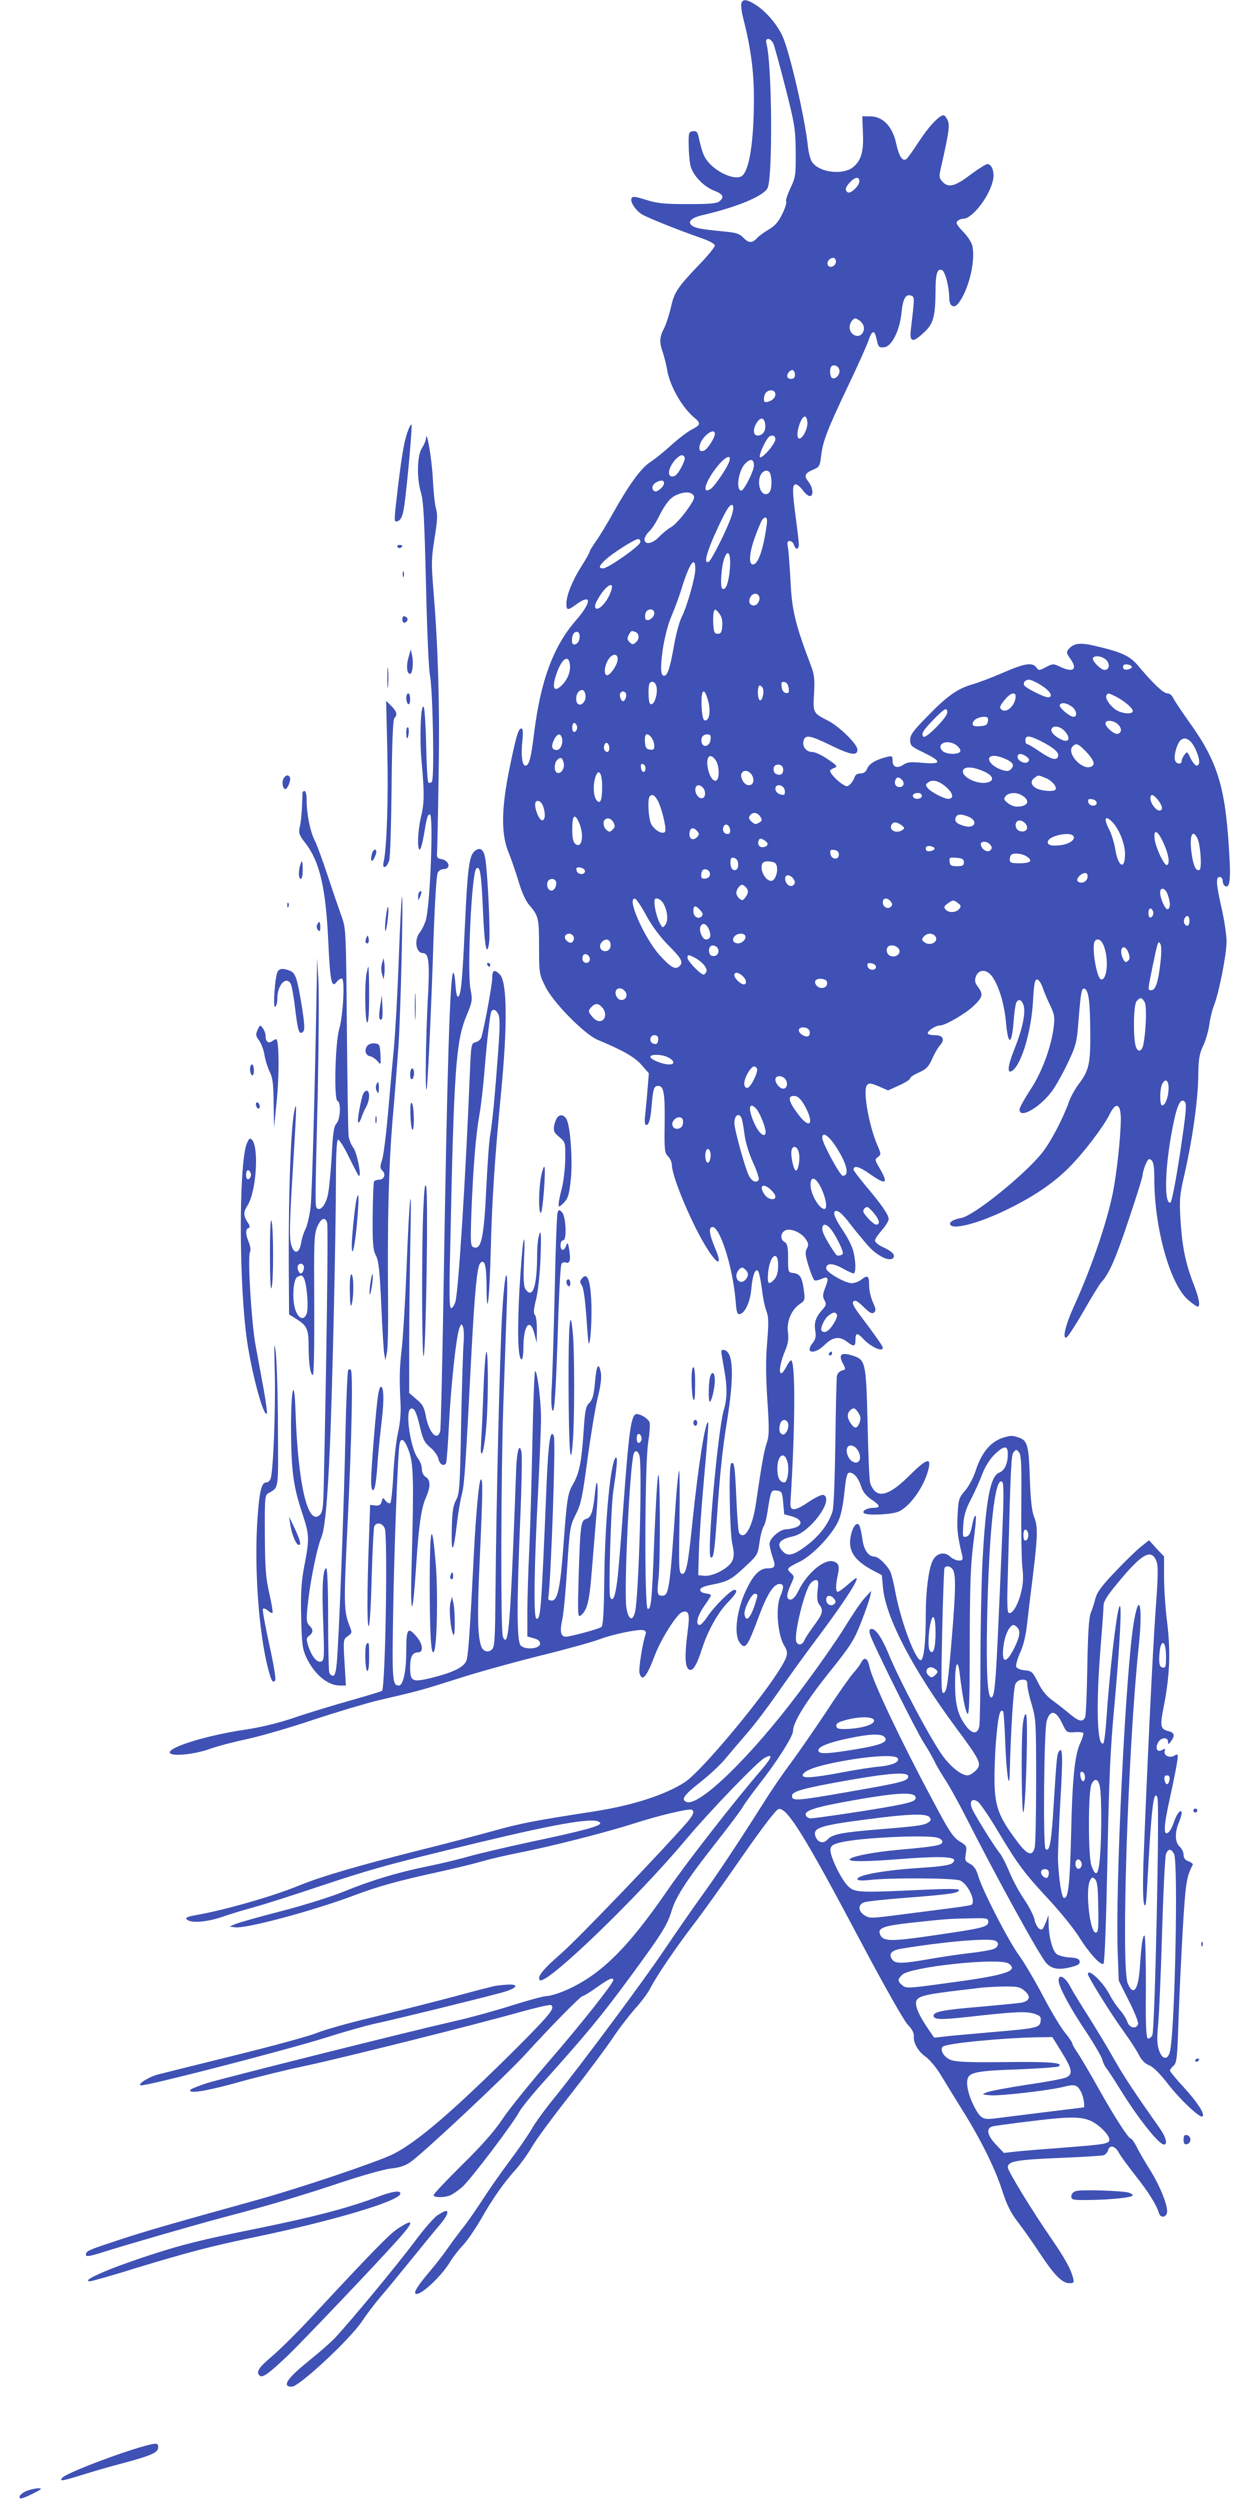<?xml version="1.0" standalone="no"?>
<!DOCTYPE svg PUBLIC "-//W3C//DTD SVG 20010904//EN"
 "http://www.w3.org/TR/2001/REC-SVG-20010904/DTD/svg10.dtd">
<svg version="1.0" xmlns="http://www.w3.org/2000/svg"
 width="640pt" height="1280pt" viewBox="0 0 640 1280"
 preserveAspectRatio="xMidYMid meet">
<g transform="translate(0,1280) scale(0.1,-0.1)"
fill="#3f51b5" stroke="none">
<path d="M3796 12784 c-3 -9 0 -41 8 -72 40 -156 56 -276 56 -415 0 -225 -24
-374 -63 -399 -33 -21 -120 15 -168 69 -26 30 -34 52 -53 136 -5 22 -12 28
-29 25 -20 -3 -22 -8 -21 -68 0 -36 4 -82 8 -103 9 -50 66 -111 122 -133 47
-18 54 -33 27 -55 -12 -11 -53 -14 -162 -14 -122 0 -157 4 -214 22 -57 18 -69
19 -74 7 -7 -18 20 -59 51 -80 27 -17 188 -82 304 -122 44 -15 72 -31 72 -39
0 -8 -37 -54 -83 -101 -109 -114 -126 -141 -142 -216 -8 -35 -23 -82 -34 -105
-25 -47 -26 -74 -7 -127 7 -22 17 -59 21 -84 13 -85 78 -199 144 -252 30 -25
27 -35 -17 -57 -21 -11 -69 -47 -105 -80 -37 -34 -85 -72 -106 -86 -47 -29
-110 -115 -191 -260 -33 -59 -73 -125 -90 -148 -16 -23 -30 -45 -30 -49 0 -5
-18 -38 -41 -74 -48 -75 -79 -152 -79 -194 0 -36 6 -37 50 -5 81 59 80 12 -1
-81 -115 -132 -180 -305 -214 -574 -16 -133 -26 -170 -45 -170 -16 0 -23 49
-16 121 5 47 4 69 -4 69 -16 0 -26 -33 -61 -202 -42 -206 -44 -334 -7 -428 15
-36 38 -104 53 -153 16 -54 36 -99 54 -120 48 -55 51 -68 51 -215 0 -136 1
-140 32 -203 40 -82 201 -245 268 -273 128 -53 191 -89 225 -129 l37 -42 -6
-75 c-3 -41 -9 -101 -12 -132 -5 -38 -3 -58 4 -58 14 0 22 25 28 94 8 93 12
106 34 106 29 0 35 -37 33 -198 -2 -130 0 -145 17 -162 11 -11 20 -31 20 -44
0 -63 110 -322 187 -439 52 -79 71 -73 35 11 -28 67 -34 100 -20 108 38 24
111 -200 125 -384 4 -51 8 -63 21 -60 27 5 54 64 59 131 6 68 20 104 34 90 5
-5 14 -47 20 -93 5 -45 16 -98 24 -115 10 -27 11 -57 3 -156 -8 -89 -7 -174 1
-300 10 -148 9 -182 -3 -216 -13 -38 -25 -101 -56 -313 -17 -119 -59 -191 -86
-148 -4 6 -10 87 -14 180 -7 163 -11 190 -27 174 -13 -13 -7 -346 6 -409 10
-45 10 -65 1 -87 -15 -37 -98 -82 -143 -78 l-32 3 3 110 c1 61 13 236 27 389
14 153 24 281 21 283 -14 14 -51 -221 -81 -512 -22 -216 -32 -267 -53 -263
-16 3 -17 27 -13 268 2 146 1 263 -2 260 -3 -3 -11 -75 -17 -160 -31 -453 -35
-480 -70 -480 -25 0 -27 10 -18 93 10 101 8 559 -2 524 -5 -15 -13 -161 -20
-325 -12 -318 -16 -365 -34 -359 -17 6 -15 747 3 853 7 45 10 91 7 101 -6 18
-44 43 -66 43 -29 0 -40 -82 -70 -495 -11 -154 -24 -316 -30 -360 -10 -82 -24
-112 -36 -81 -9 23 4 463 16 541 20 132 23 178 13 172 -26 -16 -55 -311 -59
-611 -2 -189 -6 -251 -16 -257 -17 -11 -160 -49 -181 -49 -26 0 -32 27 -18 89
7 31 18 151 25 266 13 202 15 213 44 271 27 53 34 89 61 290 17 126 41 268 53
315 14 57 19 98 14 123 -11 56 -23 35 -30 -55 -6 -62 -12 -85 -29 -102 -18
-18 -22 -38 -29 -146 -10 -153 -22 -213 -52 -266 -29 -49 -33 -71 -51 -315
-16 -219 -30 -285 -60 -285 -11 0 -19 5 -18 10 14 91 39 804 29 831 -17 44
-28 -25 -37 -234 -28 -670 -31 -707 -53 -699 -15 5 -11 271 9 649 8 159 15
328 15 376 0 92 -19 242 -30 242 -4 0 -10 -161 -14 -357 -4 -197 -11 -446 -16
-553 -5 -107 -10 -252 -10 -322 l0 -127 33 -9 c22 -6 32 -14 32 -28 0 -26 -75
-33 -99 -9 -20 21 -21 205 -2 655 7 168 10 318 6 335 -10 50 -23 10 -27 -80
-25 -690 -36 -862 -53 -879 -5 -5 -11 1 -16 18 -11 46 -9 819 3 1181 7 193 15
424 18 515 8 224 -10 190 -24 -45 -12 -198 -30 -965 -34 -1417 -2 -246 -4
-290 -18 -303 -18 -18 -44 -11 -54 13 -20 49 -22 167 -9 441 16 354 17 428 5
415 -9 -9 -25 -181 -35 -384 -21 -414 -29 -518 -38 -542 -13 -34 -65 -60 -176
-88 -102 -25 -112 -20 -112 54 0 55 12 76 42 76 27 0 23 43 -8 79 -46 55 -54
44 -54 -74 0 -103 -16 -175 -38 -175 -33 0 -35 28 -29 378 6 348 24 817 33
860 7 37 27 21 48 -39 23 -63 25 -152 14 -559 -9 -295 4 -315 22 -37 14 218
27 307 51 360 24 55 24 89 -1 105 -12 7 -20 23 -20 41 0 15 -9 40 -20 54 -37
47 -66 236 -39 253 18 11 30 -11 49 -91 15 -65 23 -81 53 -106 20 -16 38 -42
42 -59 6 -29 28 -40 39 -21 3 5 10 97 15 204 11 205 37 444 53 487 10 24 11
24 19 5 4 -11 5 -45 3 -75 -3 -30 -9 -217 -13 -415 -6 -329 -8 -363 -26 -395
-15 -28 -20 -59 -22 -150 -3 -135 9 -123 26 25 6 55 18 125 26 155 13 53 18
122 50 745 16 295 28 422 44 438 22 22 31 -9 32 -111 1 -198 16 -72 22 188 6
247 21 468 52 790 34 351 32 573 -6 611 -28 28 -39 23 -39 -20 0 -33 -41 -256
-56 -303 -3 -10 -16 -21 -29 -24 -22 -6 -23 -9 -29 -152 -22 -542 -58 -1110
-74 -1176 -5 -16 -14 -32 -21 -34 -10 -3 -12 53 -6 299 19 930 29 1069 85
1202 28 69 30 76 19 132 -18 95 6 594 29 617 19 19 26 -19 34 -197 8 -202 21
-268 33 -175 6 54 -9 366 -21 428 -9 45 -26 56 -53 35 -29 -24 -37 -85 -51
-388 -13 -281 -20 -355 -35 -358 -6 -1 -11 26 -13 61 -2 34 -7 62 -11 62 -17
0 -32 -491 -51 -1685 -6 -352 -13 -650 -16 -662 -15 -55 -58 -9 -74 78 -8 44
-17 60 -48 85 l-37 32 0 238 c0 132 3 374 6 539 8 349 -4 261 -20 -150 -6
-154 -17 -329 -23 -390 -13 -111 -14 -158 -7 -295 2 -48 -3 -100 -13 -144 -9
-38 -20 -134 -24 -213 -4 -79 -11 -146 -16 -149 -5 -3 -16 2 -24 12 -13 18
-14 18 -20 -4 -5 -18 -13 -22 -33 -20 l-26 3 -6 -175 c-10 -266 -10 -452 -1
-446 5 3 12 115 15 250 4 135 10 252 13 260 10 25 43 19 54 -10 16 -42 3 -814
-14 -831 -2 -3 -83 -27 -178 -54 -95 -27 -225 -67 -288 -89 -69 -23 -161 -45
-230 -55 -199 -29 -404 -92 -390 -120 9 -19 123 -8 200 19 41 15 129 38 195
52 66 14 219 58 340 99 121 40 272 85 335 100 199 46 221 52 397 108 94 31
282 83 417 117 135 33 276 72 313 86 74 28 208 55 230 47 8 -3 12 -12 9 -19
-15 -39 -37 -178 -32 -199 13 -50 37 -22 80 93 33 85 112 209 139 218 34 11
40 -9 28 -97 -18 -137 -14 -199 15 -199 16 0 35 35 59 110 29 91 82 185 130
234 44 45 55 66 35 66 -18 0 -108 -90 -137 -136 -16 -24 -34 -44 -40 -44 -24
0 -13 46 22 96 19 27 35 52 35 56 0 4 -12 8 -27 10 -17 2 -28 9 -28 18 0 10
19 19 63 27 80 16 96 25 171 95 59 55 61 59 70 123 5 37 15 72 21 80 6 7 15
42 20 77 17 109 18 110 48 106 25 -3 27 -7 32 -62 l5 -59 40 -11 c49 -14 58
-41 20 -56 -14 -5 -37 -10 -50 -10 -32 0 -85 -46 -85 -75 0 -12 7 -42 15 -65
18 -50 14 -60 -26 -60 -37 0 -69 -30 -103 -99 -52 -102 -71 -235 -40 -279 29
-42 40 -28 100 134 41 110 75 164 105 164 23 0 24 -16 4 -63 -25 -60 -13 -200
21 -254 20 -32 18 -50 -13 -102 -91 -156 -413 -542 -497 -596 -103 -66 -266
-118 -461 -149 -313 -48 -377 -61 -522 -101 -87 -24 -250 -67 -363 -95 -315
-79 -512 -136 -629 -184 -137 -56 -378 -125 -526 -151 -50 -9 -61 -15 -44 -26
25 -16 100 -9 172 15 40 14 115 37 167 51 52 14 208 64 345 110 274 91 342
109 800 220 440 106 619 134 628 100 3 -14 -93 -40 -354 -95 -131 -28 -274
-62 -319 -75 -45 -13 -139 -36 -208 -50 -154 -31 -291 -72 -437 -132 -60 -24
-202 -69 -315 -98 -113 -29 -218 -59 -235 -66 l-30 -13 29 -4 c57 -7 390 82
605 162 129 49 228 76 456 126 77 17 170 40 207 51 37 11 124 31 195 45 162
32 435 102 580 148 123 40 282 78 295 70 15 -9 8 -26 -23 -63 -126 -145 -562
-600 -645 -672 -94 -82 -126 -121 -110 -137 30 -30 495 417 752 724 119 142
362 394 398 413 46 25 40 4 -16 -61 -137 -159 -383 -474 -485 -623 -207 -300
-348 -436 -530 -511 -32 -13 -70 -24 -85 -24 -15 0 -96 -22 -181 -49 -85 -27
-216 -63 -293 -80 -225 -51 -1182 -291 -1266 -317 -42 -14 -80 -29 -83 -34
-14 -22 81 -7 246 39 95 27 252 65 348 85 186 40 863 209 1100 276 79 22 147
37 152 34 23 -14 -4 -47 -173 -217 -327 -325 -510 -483 -635 -546 -80 -40
-481 -175 -698 -235 -462 -128 -581 -163 -711 -206 -157 -52 -164 -55 -164
-75 0 -10 17 -8 78 11 118 38 503 149 637 184 218 57 398 111 592 176 105 35
219 67 253 71 42 4 74 14 100 32 61 41 497 450 590 553 123 135 282 298 293
298 5 0 38 20 73 45 60 43 84 54 84 37 0 -17 -167 -228 -334 -421 -97 -113
-202 -243 -233 -290 -38 -58 -104 -134 -205 -233 -81 -80 -148 -151 -148 -157
0 -13 50 -14 83 -2 14 5 42 25 63 43 42 36 263 328 293 386 11 20 68 91 128
157 216 241 292 333 432 523 172 234 198 275 221 353 22 70 78 157 232 352 61
78 121 157 132 177 11 19 53 76 92 126 86 111 164 234 164 260 0 44 64 149
183 298 114 142 130 168 166 260 22 55 42 115 46 131 l6 30 -35 -38 c-19 -21
-65 -89 -102 -150 -38 -62 -142 -211 -233 -332 -245 -327 -511 -586 -576 -561
-30 11 -13 36 69 100 46 36 103 89 127 118 24 29 76 90 115 135 40 46 109 138
155 204 46 67 146 206 223 308 125 168 197 281 180 281 -4 0 -24 -16 -45 -35
-22 -19 -44 -35 -49 -35 -12 0 -12 32 -1 84 11 47 6 64 -24 72 -47 12 -134
-62 -177 -151 -14 -29 -29 -45 -40 -45 -23 0 -23 24 1 77 19 41 19 42 0 59
-24 22 -20 26 45 58 64 31 159 130 195 201 16 32 26 78 34 151 9 86 14 104 27
104 23 0 45 -27 60 -73 8 -26 25 -46 51 -64 46 -30 49 -43 12 -43 -33 0 -61
-16 -50 -27 15 -14 151 -8 183 10 62 32 133 139 150 225 10 51 -16 40 -99 -42
-86 -86 -142 -112 -176 -82 -10 9 -22 29 -26 44 -4 15 -10 153 -13 307 -8 318
-10 324 -82 346 -54 16 -68 3 -45 -41 16 -30 16 -32 -4 -37 -12 -3 -23 -15
-26 -27 -2 -11 -6 -165 -8 -341 -3 -200 -8 -333 -15 -355 -20 -63 -68 -125
-132 -173 -67 -51 -97 -58 -123 -29 -34 37 -17 61 54 76 87 19 212 190 155
212 -8 3 -42 -13 -76 -36 -70 -48 -96 -49 -93 -5 24 380 26 696 6 729 -3 5
-14 -7 -25 -28 -42 -82 -48 -15 -7 81 14 34 18 57 13 93 -7 55 19 116 62 144
25 17 26 21 20 69 -9 67 -20 85 -53 89 -28 3 -28 4 -28 76 0 59 -4 75 -18 83
-23 13 -22 46 3 59 26 14 83 -10 106 -45 14 -21 15 -30 5 -48 -10 -18 -8 -35
9 -89 11 -37 25 -70 30 -73 4 -3 20 0 34 6 36 17 41 7 22 -42 -14 -35 -15 -47
-5 -66 11 -20 9 -26 -8 -46 -35 -38 -46 -67 -39 -109 5 -31 2 -45 -14 -65 -41
-53 11 -60 63 -8 40 40 76 45 114 15 35 -27 43 -25 43 10 0 37 9 38 41 4 37
-40 99 -68 99 -45 0 9 -33 56 -112 161 -44 57 -52 80 -27 80 5 0 26 -16 45
-36 28 -27 39 -32 49 -24 11 9 10 18 -6 53 -10 23 -19 60 -19 83 0 52 -7 58
-38 34 -13 -11 -36 -20 -51 -20 -34 0 -131 56 -131 76 0 28 33 28 82 1 26 -15
53 -27 58 -27 14 0 12 69 -3 121 -8 25 -30 68 -50 97 -37 55 -53 90 -43 99 12
12 38 -9 83 -69 26 -34 68 -84 91 -110 46 -50 106 -78 124 -60 15 15 -3 35
-52 57 -22 10 -40 25 -40 33 0 8 16 32 35 53 19 22 35 47 35 58 0 21 -38 76
-122 175 -32 39 -58 73 -58 77 0 24 29 17 81 -20 86 -61 100 -53 53 27 -25 43
-26 46 -9 58 17 13 17 15 -3 61 -44 103 -75 281 -53 307 10 12 19 11 60 -6
l48 -21 57 26 c31 14 56 30 56 36 0 6 20 19 45 30 38 17 49 29 67 68 11 26 29
58 40 70 28 31 17 53 -27 53 -19 0 -35 4 -35 9 0 15 42 41 65 41 25 0 128 60
168 98 48 45 52 60 27 95 -18 24 -21 35 -14 56 14 40 56 40 84 1 34 -48 61
-137 70 -228 11 -129 30 -128 40 1 3 46 10 89 14 95 12 19 26 14 36 -13 13
-35 -4 -122 -47 -228 -36 -91 -38 -132 -6 -106 46 39 94 204 102 354 5 87 9
110 21 110 8 0 20 -18 28 -40 7 -22 25 -64 39 -93 22 -46 24 -61 18 -110 -13
-104 -61 -234 -120 -322 -30 -46 -55 -91 -55 -101 0 -53 117 19 175 107 20 30
55 94 77 142 37 79 42 97 50 207 12 147 16 167 30 163 21 -7 29 -60 30 -213 2
-169 -6 -206 -58 -274 -18 -24 -41 -64 -50 -90 -31 -87 -93 -206 -138 -263
-89 -112 -349 -322 -414 -334 -41 -7 -65 -22 -56 -35 16 -27 152 10 296 81
132 65 231 132 309 210 74 73 181 213 212 278 28 56 51 53 55 -8 4 -54 -13
-241 -34 -364 -26 -155 -112 -410 -208 -620 -40 -88 -58 -162 -36 -154 7 2 46
62 87 133 40 71 82 139 92 150 40 44 73 119 140 320 39 116 71 218 71 228 0
10 7 34 15 54 13 30 17 33 30 23 11 -9 15 -34 15 -94 0 -256 82 -547 176 -624
21 -18 42 -32 46 -32 15 0 8 42 -22 119 -41 105 -58 193 -66 327 -6 99 -4 125
19 225 42 182 69 375 72 499 1 98 5 122 25 165 13 28 27 75 31 105 4 30 14 75
24 100 27 70 65 264 65 329 0 32 -11 108 -25 169 -29 129 -31 162 -10 162 8 0
15 -9 15 -19 0 -11 5 -23 11 -27 23 -14 30 23 25 126 -19 375 -56 503 -210
717 -36 51 -71 103 -78 117 -6 15 -19 26 -31 26 -20 0 -70 47 -146 137 -46 56
-86 74 -233 108 -70 16 -102 11 -127 -19 -12 -15 -11 -21 7 -46 42 -57 18 -77
-52 -43 -34 16 -37 15 -71 -3 -35 -18 -37 -18 -49 -1 -20 27 -60 21 -170 -27
-55 -24 -128 -52 -161 -61 -74 -22 -127 -59 -232 -168 -68 -69 -83 -90 -83
-116 0 -28 6 -34 67 -63 96 -47 96 -62 0 -54 -62 6 -80 5 -101 -9 -33 -22 -56
-13 -56 21 0 23 -3 25 -27 19 -58 -14 -93 -35 -103 -60 -7 -17 -17 -25 -34
-25 -16 0 -27 -7 -31 -20 -3 -11 -13 -27 -22 -35 -14 -14 -18 -14 -41 1 -29
19 -61 54 -62 67 0 4 9 11 21 15 19 7 16 12 -33 45 -29 20 -65 37 -80 37 -31
0 -53 30 -43 60 9 29 34 25 136 -25 105 -51 139 -57 139 -23 0 28 -93 119
-152 149 -75 38 -76 39 -70 139 4 74 1 98 -16 142 -78 206 -97 280 -104 423
-4 77 -10 157 -13 178 -6 30 -4 37 8 37 9 0 19 -9 22 -20 9 -27 25 -25 25 3 0
12 -7 72 -15 132 -19 141 -19 175 -1 175 8 0 24 -13 36 -30 12 -16 28 -30 36
-30 21 0 17 43 -7 74 -24 30 -19 43 26 62 29 12 33 18 39 68 8 75 32 137 141
366 51 107 98 212 104 233 15 44 28 48 37 10 11 -51 13 -54 41 -51 39 4 80 86
89 179 7 71 22 96 50 85 17 -7 17 -8 -3 -178 -6 -61 11 -64 68 -10 48 44 58
81 59 212 0 90 9 117 33 107 16 -6 37 -86 37 -143 0 -41 24 -56 46 -28 52 65
89 213 73 293 -4 19 -24 51 -48 75 -32 33 -38 45 -29 54 7 7 20 12 30 12 47 0
138 119 153 202 7 39 -7 78 -30 78 -7 0 -47 -25 -87 -55 -79 -60 -113 -68
-143 -35 -17 19 -18 26 -7 73 40 177 46 216 34 241 -6 14 -16 26 -21 26 -22 0
-78 -60 -127 -136 -29 -45 -58 -85 -64 -89 -20 -12 -37 14 -51 78 -18 87 -67
140 -130 141 l-44 1 3 -82 c5 -97 -8 -143 -49 -178 -53 -44 -178 -28 -212 27
-8 12 -18 50 -21 83 -16 147 -93 480 -130 561 -28 60 -85 127 -138 160 -44 28
-64 30 -72 8z m165 -211 c6 -16 34 -118 62 -228 47 -185 50 -209 51 -325 1
-117 -1 -129 -27 -183 -15 -32 -25 -62 -22 -68 4 -5 -5 -35 -20 -65 -19 -40
-38 -61 -69 -79 -24 -14 -51 -34 -61 -45 -24 -26 -43 -25 -70 4 -18 19 -36 25
-91 30 -123 12 -151 17 -170 30 -27 20 -5 42 59 56 175 41 307 97 327 137 27
57 23 637 -6 741 -9 33 24 29 37 -5z m439 -701 c0 -23 -45 -66 -59 -57 -17 10
-13 26 11 52 26 28 48 30 48 5z m-120 -411 c0 -23 -30 -37 -41 -19 -9 15 8 38
27 38 8 0 14 -9 14 -19z m122 -303 c21 -17 27 -39 16 -60 -18 -35 -68 -15 -68
27 0 20 17 45 30 45 3 0 13 -6 22 -12z m-104 -254 c3 -23 -21 -49 -38 -39 -11
7 -14 48 -3 59 13 13 38 1 41 -20z m-228 -25 c0 -12 -7 -19 -20 -19 -22 0 -26
20 -8 38 15 15 28 6 28 -19z m-100 -99 c0 -12 -10 -25 -25 -32 -31 -14 -39 -7
-31 27 8 32 56 37 56 5z m164 -149 c-2 -37 -30 -84 -45 -75 -20 12 13 119 34
111 6 -2 11 -18 11 -36z m-216 -5 c4 -32 -13 -56 -39 -56 -24 0 -25 36 -3 68
20 29 38 24 42 -12z m-258 -48 c0 -20 -38 -78 -55 -85 -22 -8 -28 2 -22 29 12
45 77 93 77 56z m310 -27 c0 -25 -79 -113 -80 -88 0 18 24 71 42 95 15 18 38
15 38 -7z m-465 -91 c8 -13 -32 -90 -51 -97 -41 -15 -37 39 5 85 24 24 36 27
46 12z m229 -22 c-9 -31 -76 -129 -96 -142 -47 -29 -27 39 34 115 41 52 75 66
62 27z m126 -22 c0 -28 -52 -130 -65 -128 -29 4 -14 104 21 139 27 27 44 23
44 -11z m84 -42 c3 -9 6 -28 6 -44 0 -41 -10 -60 -30 -60 -26 0 -42 51 -29 90
12 33 43 41 53 14z m-544 -47 c0 -19 -37 -50 -49 -42 -17 10 -13 33 7 44 24
15 42 13 42 -2z m150 -62 c9 -11 3 -27 -36 -81 -27 -37 -62 -74 -78 -83 -17
-9 -43 -31 -60 -48 -33 -37 -76 -45 -76 -15 0 10 10 28 23 40 13 12 34 44 47
70 36 72 60 103 94 118 41 17 71 17 86 -1z m194 -111 c-20 -61 -100 -220 -114
-229 -26 -16 -17 31 24 126 58 130 84 175 97 162 6 -6 4 -27 -7 -59z m181 -46
c-18 -126 -44 -198 -70 -198 -23 0 -19 59 11 142 15 40 31 79 36 86 20 24 30
12 23 -30z m-647 -85 c-4 -20 -165 -133 -190 -133 -25 0 -22 12 10 42 36 35
152 108 169 108 8 0 13 -7 11 -17z m459 -134 c-6 -73 -21 -114 -39 -103 -12 8
-5 115 11 157 19 50 34 21 28 -54z m-177 -3 c0 -42 -43 -194 -71 -248 -11 -22
-29 -89 -39 -148 -19 -108 -32 -150 -50 -150 -18 0 -20 41 -6 139 10 62 27
128 45 169 16 37 38 97 49 133 41 134 72 179 72 105z m-436 -124 c-19 -48 -60
-90 -74 -76 -6 6 -4 20 8 41 44 81 97 108 66 35z m761 -12 c11 -17 -5 -50 -25
-50 -22 0 -30 19 -18 43 10 19 33 23 43 7z m-535 -90 c0 -22 -35 -46 -45 -30
-3 6 -3 19 0 30 8 26 45 27 45 0z m348 -64 c-2 -33 -7 -41 -23 -41 -17 0 -20
8 -23 49 -2 27 0 56 3 65 6 14 9 13 26 -8 14 -17 19 -36 17 -65z m-732 -70
c-6 -26 -35 -36 -37 -13 -2 23 3 42 14 49 18 11 30 -8 23 -36z m288 38 c20 -8
21 -38 0 -54 -12 -11 -18 -11 -30 2 -13 12 -14 20 -5 37 13 23 13 23 35 15z
m-92 -143 c-3 -30 -41 -83 -56 -78 -16 6 -11 51 10 82 21 32 50 29 46 -4z
m2503 -1 c20 -22 14 -50 -10 -50 -19 0 -67 49 -59 61 9 16 50 9 69 -11z
m-2747 -24 c4 -36 -13 -78 -44 -107 -35 -33 -48 -15 -30 45 27 90 67 123 74
62z m2877 -11 c0 -5 -10 -11 -22 -13 -16 -2 -23 2 -23 13 0 11 7 15 23 13 12
-2 22 -7 22 -13z m-462 -95 c46 -29 62 -60 32 -60 -19 0 -111 46 -120 60 -9
14 3 30 24 30 9 0 38 -13 64 -30z m-1977 8 c19 -30 -4 -117 -27 -102 -10 6
-12 97 -2 107 10 10 21 8 29 -5z m682 -21 c3 -23 0 -28 -15 -25 -11 2 -19 14
-21 31 -3 23 0 28 15 25 11 -2 19 -14 21 -31z m-132 -2 c8 -21 -4 -67 -16 -60
-13 8 -13 75 0 75 6 0 13 -7 16 -15z m-908 -37 c3 -27 -20 -54 -38 -43 -14 9
-13 48 2 63 18 18 33 9 36 -20z m206 13 c7 -11 -3 -41 -14 -41 -11 0 -21 30
-14 41 3 5 9 9 14 9 5 0 11 -4 14 -9z m423 -45 c13 -52 3 -101 -20 -94 -8 3
-13 30 -15 77 -3 86 15 95 35 17z m1573 29 c0 -43 -43 -87 -70 -70 -15 10 -12
21 16 54 27 33 54 41 54 16z m518 -4 c41 -22 82 -57 82 -71 0 -19 -55 -15 -87
6 -29 19 -57 60 -48 74 8 13 10 13 53 -9z m-233 -47 c27 -18 34 -54 11 -54
-20 0 -77 50 -70 61 8 14 32 11 59 -7z m-635 -32 c0 -25 -110 -136 -122 -124
-14 14 -1 34 57 93 52 53 65 59 65 31z m208 -44 c-2 -19 -10 -24 -40 -26 -29
-2 -38 1 -38 12 0 19 27 35 58 36 19 0 23 -5 20 -22z m664 -15 c22 -20 23 -42
2 -50 -17 -6 -64 33 -64 54 0 18 40 16 62 -4z m-2767 -18 c0 -10 -6 -20 -12
-22 -8 -3 -13 5 -13 22 0 17 5 25 13 23 6 -3 12 -13 12 -23z m2495 -17 c35
-38 23 -65 -19 -43 -35 17 -55 41 -46 55 11 17 43 11 65 -12z m-2574 -33 c10
-26 -5 -65 -25 -65 -26 0 -31 19 -14 53 15 30 31 35 39 12z m460 -2 c7 -10 14
-28 14 -41 0 -19 -5 -23 -22 -20 -19 2 -24 10 -26 41 -3 41 11 49 34 20z m302
-10 c-3 -31 -34 -44 -44 -19 -9 24 3 46 26 46 17 0 21 -5 18 -27z m1690 -7
c69 -35 97 -60 89 -80 -9 -22 -35 -14 -100 30 -27 19 -53 34 -58 34 -5 0 -9 9
-9 20 0 26 20 25 78 -4z m790 -36 c25 -49 29 -90 9 -90 -7 0 -21 17 -31 37
-17 36 -19 37 -32 18 -8 -10 -14 -25 -14 -32 0 -19 -28 -16 -34 5 -7 20 8 78
25 98 22 26 53 12 77 -36z m-2998 -1 c0 -20 -15 -26 -25 -9 -9 15 3 43 15 35
5 -3 10 -15 10 -26z m1780 13 c13 -11 20 -24 16 -30 -10 -17 -72 -15 -90 3
-38 39 30 63 74 27z m662 -32 c40 -43 48 -67 23 -76 -45 -18 -123 67 -95 102
19 22 30 18 72 -26z m-306 -24 c14 -11 16 -18 8 -26 -15 -15 -54 4 -54 25 0
19 21 19 46 1z m-1592 -18 c19 -26 21 -94 4 -104 -15 -9 -36 21 -44 63 -11 59
11 82 40 41z m1480 8 c42 -18 52 -34 33 -53 -12 -13 -21 -13 -50 -4 -61 21
-87 71 -36 71 11 0 35 -6 53 -14z m-2258 -22 c7 -28 -16 -61 -35 -50 -15 9
-14 49 1 64 18 18 27 15 34 -14z m419 -27 c0 -26 -20 -25 -23 2 -3 16 1 22 10
19 7 -3 13 -12 13 -21z m705 -7 c0 -23 -13 -32 -34 -24 -19 7 -21 40 -3 47 20
7 37 -4 37 -23z m1028 -10 c45 -20 55 -45 22 -55 -46 -15 -130 21 -130 55 0
27 49 27 108 0z m-1183 -30 c14 -44 -34 -57 -54 -14 -9 20 -9 30 0 40 14 17
45 3 54 -26z m-772 -48 c0 -71 -10 -94 -30 -67 -16 22 -17 83 -3 121 16 42 33
15 33 -54z m2272 44 c33 -14 60 -47 48 -60 -10 -9 -58 -7 -88 4 -34 13 -43 39
-20 56 23 17 18 17 60 0z m-735 -11 c13 -16 6 -35 -15 -35 -18 0 -28 17 -21
35 7 19 20 19 36 0z m235 -45 c27 -28 27 -50 -1 -50 -21 0 -88 35 -104 55 -12
15 -12 19 4 30 23 18 64 3 101 -35z m-1257 8 c15 -15 16 -45 2 -53 -16 -10
-40 15 -40 41 0 26 19 31 38 12z m420 -15 c2 -13 -1 -23 -6 -23 -24 0 -42 14
-42 32 0 29 44 20 48 -9z m702 -28 c0 -16 -35 -21 -44 -6 -8 12 4 21 26 21 10
0 18 -7 18 -15z m518 -1 c39 -27 23 -54 -33 -54 -12 0 -33 8 -46 19 -20 16
-21 21 -10 35 17 20 60 21 89 0z m-1874 -17 c20 -29 49 -144 42 -163 -8 -21
-54 3 -72 37 -14 28 -20 130 -7 142 11 12 22 8 37 -16z m2565 -3 c24 -31 27
-54 7 -54 -18 0 -46 38 -46 62 0 26 15 22 39 -8z m-314 -14 c0 -22 -39 -19
-43 3 -3 15 1 18 20 15 12 -2 23 -10 23 -18z m-2835 -16 c14 -37 12 -74 -4
-74 -14 0 -36 49 -36 81 0 28 29 23 40 -7z m1114 -57 c8 -14 8 -20 -4 -27 -21
-13 -26 -12 -45 6 -12 13 -13 19 -4 30 15 19 38 14 53 -9z m1061 3 c55 -21 39
-65 -18 -49 -39 11 -51 23 -44 43 7 18 25 20 62 6z m-1989 -35 c26 -63 13
-133 -20 -106 -12 10 -16 31 -16 77 0 72 13 83 36 29z m175 4 c9 -17 8 -25 -5
-37 -12 -13 -18 -13 -30 -2 -16 13 -21 42 -9 53 13 13 32 7 44 -14z m2557 -1
c33 -36 62 -109 62 -160 0 -85 -35 -68 -50 25 -5 30 -18 73 -29 96 -33 63 -24
82 17 39z m-444 -10 c14 -23 -5 -42 -33 -33 -20 6 -28 34 -14 49 11 11 35 3
47 -16z m-638 -3 c16 -13 17 -16 4 -25 -29 -19 -67 -3 -57 24 8 20 27 20 53 1z
m-878 -23 c2 -14 -2 -22 -12 -22 -19 0 -29 17 -22 36 8 22 30 12 34 -14z
m-168 -8 c11 -12 11 -18 -2 -31 -19 -18 -38 -10 -38 16 0 33 20 40 40 15z
m2387 -60 c27 -59 34 -106 18 -113 -13 -6 -56 84 -63 131 -7 57 15 48 45 -18z
m-461 35 c11 -18 -20 -40 -64 -46 -50 -7 -74 1 -66 21 11 29 115 49 130 25z
m634 -10 c16 -28 25 -155 12 -162 -17 -11 -32 18 -41 83 -12 90 3 129 29 79z
m-2200 -30 c0 -15 -30 -23 -42 -11 -6 6 -8 18 -4 27 4 13 10 14 26 5 11 -6 20
-15 20 -21z m1140 -4 c10 -12 10 -19 1 -28 -14 -14 -44 2 -49 27 -4 21 31 22
48 1z m-285 -20 c0 -5 -10 -11 -22 -13 -16 -2 -23 2 -23 13 0 11 7 15 23 13
12 -2 22 -7 22 -13z m-490 -30 c0 -30 -39 -27 -43 3 -3 20 0 23 20 20 15 -2
23 -10 23 -23z m963 -11 c32 -22 18 -34 -39 -34 -41 0 -49 3 -49 18 0 10 3 22
7 25 12 12 58 7 81 -9z m-1480 -27 c6 -28 -5 -47 -23 -41 -9 4 -15 18 -15 36
0 23 4 29 17 26 10 -2 19 -11 21 -21z m1157 -2 c0 -16 -7 -20 -35 -20 -29 0
-36 4 -38 23 -3 21 0 23 35 20 30 -2 38 -7 38 -23z m-971 -1 c28 -11 13 -94
-16 -94 -33 0 -64 70 -41 93 8 9 36 9 57 1z m-969 -44 c0 -22 -39 -19 -43 3
-3 15 1 18 20 15 12 -2 23 -10 23 -18z m640 -15 c0 -13 -8 -21 -22 -23 -17 -3
-23 2 -23 16 0 10 3 22 7 26 13 13 38 1 38 -19z m1933 -17 c-3 -24 -34 -36
-50 -20 -11 11 16 42 38 42 10 0 14 -8 12 -22z m-1504 -10 c8 -13 7 -21 -1
-29 -16 -16 -43 5 -43 33 0 24 28 21 44 -4z m-1219 -8 c10 -16 -5 -50 -21 -50
-17 0 -28 24 -20 45 6 17 32 20 41 5z m973 -32 c16 -16 15 -30 -2 -53 -12 -16
-16 -17 -30 -6 -9 7 -16 21 -16 30 0 17 18 41 30 41 3 0 11 -5 18 -12z m2161
-39 c14 -40 14 -66 1 -74 -12 -7 -40 53 -40 85 0 31 27 24 39 -11z m-2668
-110 c29 -53 70 -108 113 -151 68 -68 77 -87 52 -107 -20 -17 -44 -2 -101 61
-80 92 -171 301 -122 286 6 -3 33 -42 58 -89z m83 69 c23 -36 29 -90 13 -112
-14 -19 -15 -19 -31 12 -9 17 -19 52 -23 77 -5 37 -3 45 10 45 9 0 23 -10 31
-22z m1166 7 c10 -12 10 -19 2 -27 -16 -16 -42 -2 -42 22 0 24 22 26 40 5z
m345 -9 c16 -12 17 -16 6 -30 -17 -20 -55 -21 -70 -2 -10 11 -7 17 11 30 27
19 29 20 53 2z m-1320 -36 c14 -15 16 -23 7 -32 -17 -17 -42 -1 -42 27 0 30
11 32 35 5z m2320 -15 c0 -10 -6 -20 -12 -22 -8 -3 -13 5 -13 22 0 17 5 25 13
23 6 -3 12 -13 12 -23z m185 -40 c0 -26 -14 -33 -25 -15 -9 14 1 40 15 40 5 0
10 -11 10 -25z m-2460 -44 c13 -32 7 -51 -16 -51 -17 0 -36 43 -28 65 10 24
31 17 44 -14z m-693 -37 c3 -8 1 -20 -6 -27 -14 -14 -47 15 -37 32 10 16 36
13 43 -5z m878 6 c9 -15 -14 -40 -36 -40 -24 0 -33 18 -19 35 14 17 46 20 55
5z m973 -3 c22 -26 -24 -54 -54 -32 -15 11 -16 15 -5 29 16 19 45 21 59 3z
m-1664 -32 c8 -23 -4 -45 -25 -45 -25 0 -35 26 -19 45 16 19 36 19 44 0z
m2525 -12 c28 -62 22 -178 -10 -178 -24 0 -53 178 -32 198 13 14 30 6 42 -20z
m292 -95 c-11 -97 -25 -138 -46 -138 -19 0 -19 -2 5 116 28 135 30 141 41 121
6 -9 6 -50 0 -99z m-2263 68 c4 -21 -14 -37 -35 -29 -14 5 -18 35 -6 47 12 12
38 1 41 -18z m922 8 c18 -21 -9 -49 -39 -39 -20 6 -28 34 -14 48 11 12 40 7
53 -9z m1178 -23 c8 -23 7 -32 -3 -41 -11 -9 -16 -7 -24 9 -15 28 -14 61 3 61
8 0 19 -13 24 -29z m-2758 -32 c0 -20 -24 -26 -35 -9 -4 6 -4 17 -1 25 7 20
36 7 36 -16z m538 7 c38 -20 65 -53 59 -71 -4 -8 -10 -15 -15 -15 -15 0 -82
70 -82 85 0 18 4 19 38 1z m927 -46 c0 -22 -39 -19 -43 3 -3 15 1 18 20 15 12
-2 23 -10 23 -18z m-683 -47 c20 -18 24 -43 6 -43 -16 0 -48 31 -48 47 0 18
20 16 42 -4z m433 -38 c0 -25 -37 -32 -54 -11 -18 21 -4 38 27 34 19 -2 27 -9
27 -23z m-1035 -40 c16 -20 6 -45 -19 -45 -20 0 -37 32 -26 50 9 15 31 12 45
-5z m2661 -57 c11 -21 7 -143 -7 -216 -8 -39 -31 -42 -40 -5 -13 52 -10 209 5
226 18 23 28 21 42 -5z m-2777 -27 c23 -26 17 -65 -10 -69 -14 -2 -29 7 -43
24 -20 25 -20 28 -5 46 22 23 37 23 58 -1z m-533 -33 c9 -17 9 -61 0 -187 -17
-231 -30 -367 -41 -431 -6 -30 -14 -151 -20 -269 -12 -259 -26 -322 -65 -307
-16 6 -17 21 -11 189 9 222 22 386 41 492 8 44 19 141 25 215 13 161 29 300
36 312 9 14 23 9 35 -14z m1593 -85 c4 -9 2 -21 -3 -26 -12 -12 -51 9 -51 28
0 21 46 19 54 -2z m-774 -41 c0 -24 -8 -32 -26 -25 -22 8 -17 43 6 43 13 0 20
-7 20 -18z m49 -95 c35 -17 38 -37 7 -37 -34 0 -96 26 -96 39 0 15 60 13 89
-2z m456 -57 c10 -16 -32 -100 -49 -100 -22 0 -20 38 4 78 20 33 34 40 45 22z
m143 -52 c16 -16 15 -45 -2 -51 -17 -7 -46 23 -46 46 0 20 30 23 48 5z m1965
-56 c-2 -44 -18 -82 -33 -82 -13 0 -13 86 1 111 17 32 34 16 32 -29z m-1861
-87 c47 -86 26 -119 -30 -47 -57 73 -64 106 -19 100 14 -2 32 -21 49 -53z
m1920 -239 c-21 -137 -43 -251 -49 -253 -31 -11 -30 151 2 337 27 154 47 203
71 179 11 -12 7 -53 -24 -263z m-2169 226 c17 -19 47 -94 47 -118 0 -33 -33
-10 -55 39 -37 77 -32 123 8 79z m-78 -43 c4 -6 11 -42 16 -81 5 -43 22 -100
44 -149 20 -43 33 -84 30 -89 -12 -19 -34 -10 -50 19 -20 39 -75 238 -75 271
0 37 20 54 35 29z m-300 -9 c3 -6 3 -19 0 -30 -7 -23 -43 -27 -51 -5 -12 29
35 61 51 35z m785 -141 c57 -88 71 -149 35 -149 -14 0 -105 168 -105 194 0 34
32 13 70 -45z m-190 -30 c8 -32 -3 -95 -15 -92 -13 2 -30 86 -21 108 8 23 29
14 36 -16z m-452 -23 c-2 -15 -7 -28 -13 -29 -12 -2 -19 38 -10 60 9 25 27 1
23 -31z m573 -174 c20 -47 25 -92 10 -92 -27 0 -71 77 -71 123 0 54 32 38 61
-31z m-264 6 c13 -12 23 -27 23 -35 0 -21 -37 -15 -54 9 -33 46 -10 65 31 26z
m527 -119 c29 -34 34 -59 12 -59 -14 0 -66 54 -66 69 0 10 11 21 21 21 4 0 19
-14 33 -31z m-210 -96 c14 -21 32 -55 41 -76 14 -34 14 -38 -1 -44 -9 -3 -19
-2 -23 3 -39 54 -71 112 -71 131 0 35 26 28 54 -14z m-280 -176 c0 -30 -7 -53
-19 -67 -30 -33 -38 -24 -32 36 9 91 53 117 51 31z m-166 -19 c16 -16 15 -34
-4 -53 -19 -18 -44 -4 -44 24 0 17 18 41 30 41 3 0 11 -5 18 -12z m467 -229
c4 -5 -5 -28 -19 -50 -24 -36 -44 -47 -59 -33 -10 10 14 64 36 79 25 18 34 19
42 4z m110 -503 c12 -18 13 -30 6 -50 -13 -32 -25 -33 -45 -4 -19 27 -20 50
-4 66 17 17 26 15 43 -12z m-361 -51 c9 -24 -11 -66 -29 -59 -16 6 -19 31 -9
58 8 20 30 21 38 1z m-749 -80 c0 -10 -6 -20 -12 -22 -8 -3 -13 5 -13 22 0 17
5 25 13 23 6 -3 12 -13 12 -23z m1091 -43 c18 -12 32 -44 26 -64 -7 -27 -44
-19 -59 14 -20 41 0 72 33 50z m-1102 -44 c15 -58 -3 -707 -22 -798 -12 -55
-35 -45 -45 20 -13 90 17 725 38 788 7 19 22 14 29 -10z m758 -34 c10 -37 0
-104 -16 -104 -23 0 -36 24 -36 70 0 70 36 94 52 34z m154 -657 c-4 -39 -2
-59 9 -73 22 -29 18 -46 -26 -105 -22 -30 -45 -64 -50 -76 -10 -26 -34 -30
-42 -8 -13 32 37 242 69 293 8 12 22 22 31 22 13 0 15 -8 9 -53z m-311 -39
c-26 -95 -54 -132 -63 -85 -5 26 35 107 53 107 12 0 15 -6 10 -22z m395 -3
c10 -12 10 -19 2 -27 -16 -16 -42 -2 -42 22 0 24 22 26 40 5z"/>
<path d="M2092 10603 c-21 -53 -31 -109 -52 -275 -22 -186 -23 -198 -12 -198
22 1 34 23 42 81 15 105 42 410 37 415 -2 3 -9 -8 -15 -23z"/>
<path d="M2181 10555 c-1 -11 -10 -33 -21 -50 -25 -38 -27 -156 -4 -230 12
-40 17 -137 25 -465 5 -229 14 -438 20 -465 15 -73 24 -534 10 -548 -6 -6 -14
-7 -18 -3 -4 4 -9 89 -11 189 -2 100 -8 188 -12 196 -16 29 -23 -162 -11 -284
14 -153 14 -206 -4 -280 -16 -67 -20 -165 -6 -165 5 0 14 33 21 73 15 91 19
107 31 107 19 0 2 -454 -20 -538 -6 -22 -20 -51 -31 -65 -31 -39 -21 -107 16
-107 30 0 35 -47 24 -244 -10 -192 -14 -463 -6 -455 5 5 24 400 36 783 6 170
15 317 21 327 5 11 18 19 29 19 42 0 31 46 -13 52 -18 3 -22 9 -19 38 1 19 5
200 8 402 6 357 -3 651 -28 951 -10 123 -9 151 7 252 15 91 16 121 7 152 -6
21 -13 90 -16 153 -5 101 -32 259 -35 205z"/>
<path d="M2035 10000 c4 -6 11 -8 16 -5 14 9 11 15 -7 15 -8 0 -12 -5 -9 -10z"/>
<path d="M2062 9860 c0 -14 2 -19 5 -12 2 6 2 18 0 25 -3 6 -5 1 -5 -13z"/>
<path d="M2060 9629 c0 -12 5 -19 12 -17 18 6 20 25 3 31 -10 5 -15 0 -15 -14z"/>
<path d="M2091 9432 c-12 -42 -8 -82 9 -82 12 0 18 58 10 94 l-7 31 -12 -43z"/>
<path d="M1983 9330 c0 -47 2 -66 4 -42 2 23 2 61 0 85 -2 23 -4 4 -4 -43z"/>
<path d="M2080 9226 c0 -14 5 -28 10 -31 6 -4 10 7 10 24 0 17 -4 31 -10 31
-5 0 -10 -11 -10 -24z"/>
<path d="M1983 8954 c6 -242 -3 -502 -19 -568 -9 -39 17 -31 29 10 5 16 10
184 12 373 2 227 7 347 14 354 17 17 13 34 -16 63 l-26 26 6 -258z"/>
<path d="M2080 9051 c0 -17 2 -31 4 -31 8 0 13 51 5 56 -5 3 -9 -9 -9 -25z"/>
<path d="M1452 8814 c-11 -19 -4 -54 9 -54 12 0 31 49 23 61 -8 14 -22 11 -32
-7z"/>
<path d="M1549 8743 c0 -5 -1 -37 -3 -73 -1 -36 -6 -82 -11 -103 -7 -33 -4
-42 28 -83 74 -95 105 -228 118 -508 9 -201 17 -239 43 -203 7 9 19 17 26 17
17 0 7 -188 -13 -258 -21 -70 -28 -363 -9 -369 19 -7 15 -93 -5 -115 -14 -15
-19 -50 -25 -172 -5 -84 -14 -175 -21 -201 -12 -47 -38 -77 -54 -61 -10 9 -10
13 4 591 5 259 7 520 3 580 l-7 110 -1 -110 c-9 -523 -24 -1104 -32 -1167 -5
-43 -17 -92 -25 -109 -9 -17 -20 -49 -23 -72 -10 -58 -37 -62 -52 -7 -8 31 -7
103 4 293 24 393 26 435 17 406 -22 -68 -36 -450 -32 -896 l1 -163 40 -25 c52
-33 60 -51 60 -137 0 -87 9 -148 22 -148 5 0 8 144 7 358 -2 322 -1 361 15
400 20 46 41 54 51 21 6 -18 -3 -696 -18 -1371 -2 -82 -6 -111 -18 -123 -62
-63 -113 149 -126 530 -6 182 -23 121 -23 -85 1 -219 11 -297 56 -433 39 -118
40 -131 9 -291 -12 -67 -16 -128 -13 -245 3 -137 6 -162 26 -206 40 -86 109
-145 172 -145 l31 0 -7 119 c-7 116 -6 118 17 134 22 16 22 19 10 49 -31 79
-32 109 -11 532 21 432 28 772 16 783 -3 3 -9 3 -13 -1 -4 -4 -11 -163 -15
-354 -7 -352 -33 -1035 -44 -1149 -4 -43 -10 -63 -19 -63 -7 0 -16 7 -19 16
-3 9 -6 132 -6 275 0 155 -4 259 -9 259 -18 0 -24 -93 -16 -281 6 -173 5 -190
-10 -196 -22 -8 -50 27 -67 81 -10 33 -10 40 5 51 21 15 22 32 2 51 -18 18
-18 33 -5 144 14 112 45 259 64 305 20 46 33 187 46 490 12 282 30 1077 30
1352 0 117 4 194 10 198 6 3 30 -35 55 -86 25 -51 48 -95 51 -98 18 -16 -7
115 -26 141 -12 16 -23 44 -25 61 -3 18 -6 264 -9 547 -4 498 -5 517 -26 575
-12 33 -44 126 -71 208 -27 81 -57 164 -68 185 -23 44 -41 136 -41 204 0 26
-4 48 -10 48 -5 0 -10 -3 -11 -7z m5 -2422 c7 -11 -3 -41 -14 -41 -11 0 -21
30 -14 41 3 5 9 9 14 9 5 0 11 -4 14 -9z m5 -73 c14 -40 21 -147 11 -174 -14
-37 -42 -27 -58 21 -17 50 -11 153 9 166 22 13 29 11 38 -13z"/>
<path d="M1906 8434 c-3 -9 -6 -23 -6 -32 0 -21 15 -5 25 26 7 25 -9 31 -19 6z"/>
<path d="M1536 8368 c-9 -35 -7 -68 4 -68 6 0 10 20 10 45 0 50 -4 57 -14 23z"/>
<path d="M2147 8233 c-4 -3 -7 -16 -6 -27 0 -19 1 -19 10 3 10 24 8 36 -4 24z"/>
<path d="M2042 7898 c-6 -172 -18 -385 -26 -473 -9 -88 -22 -242 -31 -343 -9
-101 -22 -201 -29 -222 -11 -33 -11 -41 2 -54 19 -18 9 -46 -17 -46 -11 0 -22
-4 -26 -9 -3 -6 -6 -86 -7 -178 -1 -142 2 -174 17 -202 14 -27 19 -78 27 -250
5 -119 12 -232 15 -251 l6 -35 8 40 c5 22 7 137 6 255 -4 419 3 688 22 925 12
132 25 305 31 385 11 164 26 770 18 770 -2 0 -10 -141 -16 -312z"/>
<path d="M1471 8164 c0 -11 3 -14 6 -6 3 7 2 16 -1 19 -3 4 -6 -2 -5 -13z"/>
<path d="M1975 8100 c-4 -34 -5 -63 -2 -66 3 -3 8 22 12 56 4 34 5 63 2 66 -3
3 -8 -22 -12 -56z"/>
<path d="M1623 8064 c-3 -8 -1 -20 6 -27 8 -8 11 -4 11 16 0 30 -7 35 -17 11z"/>
<path d="M1875 7997 c-4 -10 -5 -21 -1 -24 10 -10 18 4 13 24 -4 17 -4 17 -12
0z"/>
<path d="M1956 7868 c-5 -16 -5 -40 0 -55 l8 -28 4 28 c2 15 2 39 0 55 l-4 27
-8 -27z"/>
<path d="M2495 7860 c3 -5 8 -10 11 -10 2 0 4 5 4 10 0 6 -5 10 -11 10 -5 0
-7 -4 -4 -10z"/>
<path d="M1876 7813 c-10 -61 -7 -241 4 -248 6 -4 10 45 10 139 0 80 -2 146
-4 146 -2 0 -6 -17 -10 -37z"/>
<path d="M1423 7828 c-15 -19 -27 -192 -14 -183 6 3 11 23 11 43 0 69 45 118
69 74 5 -10 15 -66 22 -125 14 -118 21 -139 41 -119 9 9 8 34 -5 120 -25 155
-34 181 -63 192 -34 13 -50 12 -61 -2z"/>
<path d="M2124 7645 c0 -60 1 -84 3 -52 2 32 2 81 0 110 -2 29 -3 3 -3 -58z"/>
<path d="M1946 7647 c-5 -32 -6 -61 -2 -64 13 -13 17 7 14 63 l-3 59 -9 -58z"/>
<path d="M1319 7527 c-11 -24 -10 -31 8 -55 11 -15 23 -48 27 -73 4 -26 16
-64 26 -85 16 -31 20 -61 21 -164 l2 -125 14 140 c13 126 12 299 -1 313 -3 3
-12 -1 -20 -7 -20 -16 -36 -6 -36 23 0 12 -6 31 -14 41 -14 19 -15 19 -27 -8z"/>
<path d="M1881 7446 c-17 -21 -10 -50 14 -54 11 -2 28 -14 38 -25 17 -22 17
-21 15 33 -3 51 -5 55 -29 58 -14 2 -31 -4 -38 -12z"/>
<path d="M1280 7326 c0 -14 5 -28 10 -31 6 -4 10 7 10 24 0 17 -4 31 -10 31
-5 0 -10 -11 -10 -24z"/>
<path d="M2100 7299 c0 -17 4 -28 10 -24 6 3 10 17 10 31 0 13 -4 24 -10 24
-5 0 -10 -14 -10 -31z"/>
<path d="M1926 7244 c-3 -9 -2 -23 4 -32 7 -14 9 -10 10 16 0 35 -5 41 -14 16z"/>
<path d="M1861 7203 c-12 -24 -34 -143 -27 -150 3 -3 10 7 16 23 5 16 16 42
25 57 17 32 20 73 6 82 -6 3 -14 -3 -20 -12z"/>
<path d="M1310 7146 c0 -8 5 -18 10 -21 6 -3 10 1 10 9 0 8 -4 18 -10 21 -5 3
-10 -1 -10 -9z"/>
<path d="M2101 7105 c1 -92 17 -126 18 -40 0 39 -4 77 -9 85 -7 11 -9 -3 -9
-45z"/>
<path d="M1922 7065 c0 -16 2 -22 5 -12 2 9 2 23 0 30 -3 6 -5 -1 -5 -18z"/>
<path d="M2853 7078 c-6 -7 -13 -26 -16 -43 -4 -25 0 -35 26 -56 32 -27 32
-28 31 -115 -1 -49 -9 -117 -18 -150 -9 -34 -16 -70 -16 -80 0 -16 4 -15 26 7
22 22 28 41 36 115 11 95 -1 275 -21 313 -13 24 -34 27 -48 9z"/>
<path d="M1261 6938 c-39 -125 -37 -725 4 -1004 25 -170 84 -388 101 -372 3 4
-4 59 -16 125 -12 65 -31 168 -42 228 -21 117 -41 450 -28 475 5 9 2 30 -6 49
-17 41 -18 68 -2 73 9 3 8 12 -5 31 -21 33 -21 51 -1 83 52 79 62 344 13 344
-4 0 -12 -15 -18 -32z m24 -153 c0 -10 -6 -20 -12 -22 -8 -3 -13 5 -13 22 0
17 5 25 13 23 6 -3 12 -13 12 -23z"/>
<path d="M2771 6780 c-13 -62 -15 -190 -2 -190 10 0 27 227 18 236 -3 3 -10
-18 -16 -46z"/>
<path d="M2167 6601 c-9 -211 -7 -798 3 -741 12 68 23 830 12 865 -6 22 -10
-9 -15 -124z"/>
<path d="M1825 6659 c-8 -37 -25 -200 -24 -239 1 -72 18 8 28 132 10 117 8
158 -4 107z"/>
<path d="M2855 6592 c-4 -9 -11 -192 -15 -407 -5 -214 -12 -433 -15 -485 -4
-53 -3 -106 3 -120 11 -28 19 101 31 493 5 134 11 250 16 256 4 7 13 10 21 7
21 -8 27 11 19 62 -6 40 -9 44 -16 25 -11 -31 -29 -29 -29 2 0 14 6 25 14 25
19 0 14 123 -7 144 -14 14 -16 14 -22 -2z"/>
<path d="M1382 6380 c0 -117 3 -187 8 -175 11 25 11 311 0 345 -5 14 -8 -58
-8 -170z"/>
<path d="M2756 6459 c-3 -17 -6 -55 -6 -83 0 -159 -22 -227 -57 -180 -12 15
-14 46 -10 154 4 89 3 121 -3 95 -5 -22 -14 -138 -21 -257 -11 -213 -7 -348
12 -348 5 0 9 29 9 64 0 114 36 153 57 63 l11 -42 1 66 c0 36 -4 70 -10 76 -8
8 -7 29 5 77 10 37 20 130 23 206 6 136 2 173 -11 109z"/>
<path d="M1791 6188 c1 -62 4 -85 9 -68 12 36 12 148 0 155 -6 4 -10 -27 -9
-87z"/>
<path d="M1896 6229 c-4 -28 -5 -53 -3 -56 3 -2 8 19 12 47 4 28 5 53 2 56 -2
3 -7 -19 -11 -47z"/>
<path d="M2980 6255 c-12 -14 -12 -20 0 -38 8 -13 16 -76 22 -156 5 -74 10
-137 12 -139 10 -9 18 140 13 226 -6 103 -21 138 -47 107z"/>
<path d="M2900 6236 c0 -8 5 -18 10 -21 6 -3 10 3 10 14 0 12 -4 21 -10 21 -5
0 -10 -6 -10 -14z"/>
<path d="M2911 5713 c1 -338 10 -450 22 -293 9 107 9 463 0 553 -14 152 -23
48 -22 -260z"/>
<path d="M1407 5765 c4 -188 -8 -504 -22 -537 -4 -10 -13 -18 -21 -18 -25 0
-36 -43 -46 -189 -17 -251 7 -586 56 -770 16 -59 22 -69 35 -55 5 5 -8 83 -30
183 -21 96 -36 178 -33 183 3 5 15 2 25 -8 11 -9 21 -15 24 -12 3 3 -4 48 -16
99 -18 78 -22 128 -23 298 -1 188 0 205 17 215 56 33 52 10 50 338 0 167 -6
339 -11 383 -8 66 -9 47 -5 -110z"/>
<path d="M2488 5870 c-4 -19 -10 -107 -13 -195 -3 -88 -8 -198 -11 -245 -4
-66 -3 -81 6 -67 6 10 16 77 21 150 11 146 8 415 -3 357z"/>
<path d="M3695 5863 c3 -15 9 -55 15 -87 14 -82 13 -139 -5 -199 -30 -106 -86
-730 -67 -749 14 -14 20 22 32 192 15 226 29 360 51 495 39 242 35 364 -14
373 -13 3 -16 -2 -12 -25z"/>
<path d="M4245 5870 c-3 -5 -1 -10 4 -10 6 0 11 5 11 10 0 6 -2 10 -4 10 -3 0
-8 -4 -11 -10z"/>
<path d="M3541 5728 c0 -40 4 -82 9 -93 6 -13 9 12 9 73 1 55 -3 92 -9 92 -6
0 -10 -30 -9 -72z"/>
<path d="M3636 5752 c-8 -25 -10 -121 -3 -128 8 -9 27 66 27 109 0 39 -14 50
-24 19z"/>
<path d="M1936 5658 c-10 -58 -36 -382 -36 -440 0 -27 4 -48 9 -48 11 0 18 43
26 165 4 50 13 137 20 195 12 103 10 170 -5 170 -4 0 -11 -19 -14 -42z"/>
<path d="M3550 5515 c0 -8 5 -15 10 -15 6 0 10 7 10 15 0 8 -4 15 -10 15 -5 0
-10 -7 -10 -15z"/>
<path d="M5139 5440 c-67 -20 -114 -77 -145 -174 -10 -31 -33 -75 -52 -97 -32
-37 -35 -46 -39 -122 -5 -73 0 -115 23 -209 5 -24 3 -28 -17 -28 -12 0 -33 9
-45 21 -28 26 -69 17 -88 -20 -21 -39 -36 -157 -36 -273 0 -146 -10 -238 -26
-238 -27 0 -101 197 -129 345 -9 49 -21 98 -27 109 -18 35 -61 76 -80 76 -32
0 -56 35 -63 93 -4 29 -11 60 -16 68 -14 21 -37 -13 -45 -66 -10 -68 23 -116
114 -165 l47 -25 6 -65 c14 -151 152 -416 370 -711 131 -177 138 -191 104
-225 -13 -13 -32 -24 -41 -24 -30 0 -81 39 -122 93 -61 80 -227 392 -285 535
-31 75 -63 122 -84 122 -11 0 -14 -7 -9 -27 10 -39 237 -497 277 -558 18 -27
41 -68 52 -90 10 -22 35 -64 55 -95 20 -30 64 -109 98 -175 171 -337 389 -733
422 -767 29 -31 68 -36 135 -17 28 7 37 15 35 27 -2 13 -16 18 -53 20 -27 2
-57 10 -66 18 -21 19 -39 87 -40 151 l-1 48 -11 -32 c-7 -17 -15 -35 -19 -39
-13 -12 -36 15 -42 51 -4 18 -27 63 -52 100 -25 36 -58 98 -75 138 -16 40 -38
83 -49 97 -32 40 -133 203 -144 232 -14 37 2 53 31 33 11 -8 58 -76 103 -152
104 -173 132 -211 263 -352 58 -63 125 -146 149 -184 53 -86 115 -154 128
-141 6 6 14 226 20 530 8 415 15 574 36 794 28 311 40 537 25 504 -16 -36 -52
-355 -67 -587 -4 -59 -11 -110 -15 -113 -32 -19 -38 195 -14 491 8 99 15 194
15 212 0 24 17 51 74 120 122 148 170 175 196 112 11 -26 10 -71 -4 -263 -15
-211 -45 -841 -62 -1291 -3 -109 -2 -190 4 -205 7 -19 11 4 16 100 21 395 33
495 52 446 12 -31 -13 -1192 -26 -1216 -6 -12 -17 -19 -23 -17 -9 3 -12 72
-10 265 0 144 -3 262 -7 262 -10 0 -16 -45 -24 -163 -8 -116 -33 -150 -62 -82
-35 85 1 1200 56 1722 22 206 4 296 -25 127 -41 -241 -96 -1355 -82 -1702 l5
-133 52 -104 c30 -58 50 -111 47 -119 -11 -27 -44 -19 -55 12 -5 16 -23 44
-40 63 -16 19 -39 53 -50 75 -34 66 -112 140 -112 106 0 -13 118 -203 179
-287 32 -44 68 -99 80 -122 14 -29 32 -48 54 -57 21 -8 55 -42 93 -91 62 -81
169 -183 181 -171 13 12 -25 71 -96 149 -39 42 -71 81 -71 86 0 4 8 15 19 25
16 15 19 40 25 234 4 119 14 329 22 467 14 236 19 266 51 328 2 4 -7 11 -21
17 -18 6 -26 17 -26 33 0 13 -9 32 -20 42 -24 22 -26 71 -5 122 8 19 15 42 15
50 0 27 -26 -3 -40 -47 -7 -22 -19 -45 -27 -51 -27 -23 -26 25 6 171 18 81 35
166 38 190 6 41 5 42 -16 30 -26 -13 -56 4 -47 27 4 11 1 11 -14 3 -26 -14
-37 9 -20 39 13 26 50 28 50 4 1 -16 2 -16 15 1 22 28 18 45 -10 52 -45 11
-47 24 -26 130 30 151 35 279 17 426 -9 69 -16 174 -16 233 l0 106 -39 41 -38
42 -40 -32 c-22 -17 -81 -74 -131 -127 -69 -72 -94 -105 -103 -137 -6 -24 -17
-59 -25 -78 -9 -25 -14 -105 -17 -275 -2 -132 -7 -248 -11 -257 -12 -27 -33
-22 -79 17 -23 19 -62 50 -87 68 -31 22 -55 51 -75 92 -28 56 -33 60 -68 63
-22 2 -41 10 -44 18 -3 8 6 41 20 72 18 39 30 91 37 158 6 54 18 155 27 224
26 215 28 264 8 312 -12 31 -18 84 -22 193 -5 172 -12 199 -55 214 -35 12 -42
12 -79 1z m21 -84 c0 -50 -16 -85 -44 -96 -46 -17 -69 -142 -86 -460 -5 -107
-10 -333 -10 -501 0 -169 -3 -321 -6 -338 -9 -41 -36 -41 -68 2 -42 55 -56
110 -56 218 0 106 14 133 24 47 14 -116 28 -187 39 -202 9 -13 12 68 12 356 1
299 4 400 18 511 10 77 16 141 13 144 -6 6 -10 -3 -22 -62 -6 -27 -15 -41 -28
-43 -17 -4 -18 2 -14 60 3 48 12 80 41 135 20 39 46 97 58 130 14 36 37 72 61
96 49 47 68 48 68 3z m69 -256 c-1 -135 1 -279 5 -320 7 -58 5 -90 -8 -140
-16 -64 -48 -112 -63 -96 -5 4 -7 56 -5 114 17 653 19 692 32 707 13 15 15 15
28 -2 11 -14 13 -67 11 -263z m-98 -167 c-6 -147 -16 -376 -22 -508 -12 -255
-18 -316 -34 -316 -19 1 -26 129 -21 398 10 469 41 742 78 705 8 -8 7 -91 -1
-279z m134 7 c0 -13 -6 -25 -12 -27 -9 -3 -13 6 -13 27 0 21 4 30 13 28 6 -3
12 -15 12 -28z m-385 -179 c14 -27 13 -104 -5 -326 -21 -256 -27 -297 -44
-303 -12 -4 -13 42 -7 313 4 175 9 322 12 327 9 15 33 9 44 -11z m-90 -318 c0
-84 -12 -120 -30 -93 -10 14 -7 95 6 147 12 47 24 20 24 -54z m418 25 c18 -18
14 -48 -16 -108 -44 -87 -68 -75 -52 26 8 50 31 94 50 94 3 0 11 -5 18 -12z
m762 -149 c0 -52 -2 -60 -17 -57 -14 3 -18 13 -18 48 1 25 4 53 8 63 13 34 27
6 27 -54z m-1170 -78 c0 -5 -7 -14 -16 -21 -12 -11 -18 -10 -31 3 -23 22 0 52
28 36 10 -5 19 -13 19 -18z m460 -68 c0 -15 10 -61 23 -102 21 -72 22 -93 22
-391 0 -173 -3 -327 -8 -342 -12 -45 -39 -34 -90 35 -87 116 -108 167 -114
270 -3 51 0 157 6 237 11 132 20 174 37 158 3 -4 8 -78 11 -165 6 -156 21
-252 23 -148 5 211 19 434 29 453 7 14 21 22 36 22 20 0 25 -5 25 -27z m178
-196 c22 -47 24 -48 62 -46 22 2 42 0 46 -3 3 -4 -3 -26 -14 -50 -29 -60 -42
-182 -48 -473 -6 -252 -15 -330 -37 -322 -12 4 -26 96 -30 192 -1 28 4 164 12
302 14 238 12 287 -9 253 -9 -14 -11 -44 -29 -329 -10 -143 -19 -186 -38 -167
-13 13 -8 605 6 654 17 60 47 56 79 -11z m117 -275 c0 -31 -19 -28 -23 4 -3
18 0 25 10 22 7 -3 13 -14 13 -26z m433 -14 c-2 -13 -7 -23 -13 -23 -5 0 -11
10 -13 23 -2 15 2 22 13 22 11 0 15 -7 13 -22z m-357 -34 c9 -40 10 -229 2
-346 -7 -107 -21 -127 -45 -60 -17 48 -17 374 0 415 15 35 35 31 43 -9z m380
-346 c22 -40 5 -885 -20 -1008 -10 -49 -40 -48 -57 3 -10 29 -11 61 -4 135 5
53 14 266 20 472 6 206 15 385 20 398 12 28 26 28 41 0z m-474 -44 c8 -22 -15
-44 -26 -25 -10 16 -4 41 10 41 5 0 12 -7 16 -16z m-167 -52 c0 -26 -11 -34
-27 -21 -20 17 -16 39 7 39 13 0 20 -7 20 -18z m253 -178 c2 -109 0 -129 -13
-129 -30 0 -54 220 -29 267 10 18 13 19 26 6 11 -11 15 -46 16 -144z"/>
<path d="M5236 3962 c-9 -104 -5 -485 5 -437 13 63 24 491 12 498 -6 4 -13
-19 -17 -61z"/>
<path d="M3045 5144 c-9 -86 -20 -115 -44 -121 -27 -7 -30 -32 -38 -283 -6
-216 -5 -224 12 -210 32 27 43 73 55 226 7 82 17 213 24 292 12 143 4 225 -9
96z"/>
<path d="M1486 4995 c8 -52 30 -105 44 -105 14 0 7 25 -26 95 l-24 50 6 -40z"/>
<path d="M2200 4709 c0 -278 7 -392 22 -365 16 28 21 303 9 450 -19 228 -30
198 -31 -85z"/>
<path d="M2307 4735 c-4 -8 -2 -17 3 -20 6 -4 10 3 10 14 0 25 -6 27 -13 6z"/>
<path d="M2306 4593 c-8 -35 1 -139 15 -163 10 -18 10 121 0 165 l-7 30 -8
-32z"/>
<path d="M1877 4383 c-11 -10 -8 -131 3 -138 6 -4 10 22 10 69 0 76 -1 82 -13
69z"/>
<path d="M4409 4288 c-6 -13 -24 -36 -39 -53 -15 -16 -79 -106 -140 -200 -62
-93 -143 -210 -180 -260 -37 -49 -99 -139 -137 -200 -138 -218 -247 -382 -333
-500 -47 -66 -128 -183 -180 -260 -100 -150 -431 -595 -565 -760 -45 -55 -96
-125 -113 -156 -18 -31 -69 -105 -114 -165 -45 -60 -107 -149 -139 -199 -32
-49 -74 -110 -94 -135 -20 -25 -57 -74 -82 -110 -25 -36 -67 -90 -93 -120 -61
-72 -83 -107 -72 -114 22 -13 130 86 177 164 15 25 45 63 66 85 21 22 61 81
90 130 61 108 120 192 183 261 25 29 61 79 80 113 19 33 106 152 194 263 88
112 186 244 219 293 33 50 86 118 117 153 31 34 66 82 77 105 31 60 130 206
218 321 42 54 153 209 247 345 113 162 178 247 191 249 44 7 134 -139 419
-677 122 -231 223 -408 242 -428 20 -20 32 -42 31 -56 -4 -36 21 -80 61 -108
20 -15 54 -55 75 -90 21 -35 71 -116 110 -179 96 -153 169 -300 207 -418 23
-72 43 -111 78 -157 26 -33 77 -106 114 -162 73 -111 114 -153 152 -153 22 0
24 3 18 28 -11 43 -40 97 -108 196 -103 149 -226 351 -226 369 0 31 41 39 258
48 118 5 222 11 232 14 10 3 20 15 23 25 8 30 36 24 55 -11 9 -18 49 -71 87
-120 64 -81 106 -147 119 -191 7 -23 32 -23 40 -1 11 26 -31 135 -84 220 -27
43 -59 97 -70 121 -12 23 -25 42 -30 42 -12 0 -87 116 -170 265 -40 72 -86
149 -101 172 -16 23 -29 46 -29 51 0 5 -17 30 -38 56 -21 25 -71 109 -112 187
-41 78 -96 171 -122 207 -54 73 -187 331 -209 406 -10 35 -22 52 -42 63 -26
13 -28 18 -22 53 6 37 5 40 -33 63 -33 21 -54 53 -139 214 -162 302 -306 607
-321 678 -9 46 -26 55 -43 23z m66 -298 c0 -19 -57 -38 -131 -42 -48 -2 -59 0
-62 14 -2 11 7 19 30 26 78 25 163 26 163 2z m54 -84 c23 -27 -23 -44 -202
-71 -107 -16 -137 -15 -137 4 0 18 55 40 151 60 113 24 172 26 188 7z m67
-108 c12 -19 -25 -36 -94 -43 -37 -3 -126 -17 -198 -31 -140 -26 -194 -30
-194 -14 0 19 49 41 138 60 168 37 334 50 348 28z m54 -93 c0 -23 -28 -31
-287 -76 -284 -50 -308 -52 -308 -24 0 24 59 40 310 84 198 34 285 39 285 16z
m38 -107 c4 -20 -25 -29 -163 -53 -121 -21 -352 -55 -374 -55 -11 0 -22 7 -25
16 -9 24 47 42 257 79 212 37 300 41 305 13z m71 -102 c8 -10 8 -16 -1 -23
-22 -18 -48 -22 -243 -38 -211 -17 -254 -26 -280 -55 -19 -21 -47 -14 -59 15
-17 46 16 58 264 90 208 28 303 31 319 11z m41 -105 c14 -4 25 -13 25 -21 0
-18 -37 -24 -213 -40 -134 -11 -262 -36 -262 -51 0 -11 81 -11 237 1 254 20
329 14 288 -20 -11 -9 -62 -17 -143 -22 -195 -12 -342 -37 -342 -59 0 -7 20
-9 58 -5 112 13 445 11 470 -3 42 -23 80 -109 55 -124 -5 -3 -66 -12 -138 -21
-71 -9 -187 -24 -257 -33 -118 -15 -128 -15 -152 1 -33 21 -34 54 -2 66 13 5
114 16 223 24 221 17 263 24 263 39 0 7 -61 7 -192 1 -323 -15 -342 -14 -376
19 -36 35 -95 158 -90 189 2 18 13 26 53 35 95 24 437 40 495 24z m260 -431
c0 -26 -29 -33 -286 -70 -218 -32 -254 -31 -269 8 -11 30 19 42 155 57 183 20
201 21 308 23 85 2 92 1 92 -18z m34 -96 c24 -9 19 -33 -7 -43 -13 -5 -68 -15
-123 -21 -54 -6 -148 -20 -209 -31 -132 -23 -169 -24 -185 -4 -23 28 -8 49 41
57 214 36 446 56 483 42z m71 -118 c53 -38 -17 -60 -328 -101 -189 -26 -199
-26 -218 -9 -24 21 -24 29 0 53 41 41 502 90 546 57z m81 -139 c34 -30 27 -52
-18 -61 -18 -3 -115 -12 -214 -21 -181 -15 -234 -25 -234 -45 0 -21 34 -22
173 -7 239 27 301 30 341 17 32 -10 37 -16 34 -38 -4 -34 -20 -37 -243 -56
-99 -9 -208 -18 -241 -22 l-61 -7 -30 44 c-43 63 -63 105 -63 133 0 32 30 42
184 61 66 8 135 16 151 18 17 2 67 5 112 6 73 1 85 -2 109 -22z m188 -311 c55
-89 61 -115 26 -132 -14 -7 -105 -24 -203 -38 -97 -15 -190 -32 -205 -39 -27
-11 -26 -11 18 -15 52 -4 302 25 374 43 59 15 72 12 91 -26 13 -23 21 -79 13
-79 -4 0 -406 -50 -460 -57 -57 -7 -70 2 -103 67 -27 54 -40 110 -30 139 10
31 55 39 261 46 105 4 197 11 204 15 30 19 -48 25 -278 22 -191 -2 -249 1
-276 12 -34 14 -55 51 -39 67 17 17 297 44 479 48 l82 1 46 -74z m151 -355
c42 -19 95 -72 95 -96 0 -21 -20 -24 -223 -40 -106 -8 -220 -17 -255 -21 l-62
-7 -40 42 c-46 48 -53 86 -17 94 20 5 229 32 317 40 91 9 147 6 185 -12z"/>
<path d="M6110 3530 c0 -5 5 -10 10 -10 6 0 10 5 10 10 0 6 -4 10 -10 10 -5 0
-10 -4 -10 -10z"/>
<path d="M6151 2844 c0 -11 3 -14 6 -6 3 7 2 16 -1 19 -3 4 -6 -2 -5 -13z"/>
<path d="M5420 2660 c0 -31 59 -142 143 -266 41 -62 77 -125 81 -140 4 -16 14
-36 21 -44 7 -8 41 -60 75 -115 90 -145 194 -275 219 -275 21 0 11 38 -23 86
-127 180 -183 264 -237 360 -34 60 -92 156 -129 214 -37 58 -78 125 -91 150
-26 49 -59 66 -59 30z"/>
<path d="M2540 2633 c-14 -2 -115 -28 -225 -58 -110 -29 -296 -76 -414 -105
-118 -28 -244 -64 -280 -79 -36 -15 -226 -67 -421 -115 -195 -48 -371 -92
-390 -97 -48 -12 -110 -52 -89 -56 24 -6 768 187 949 245 85 27 200 60 255 72
103 22 530 127 644 158 75 20 94 43 34 41 -21 -1 -49 -4 -63 -6z"/>
<path d="M6120 2249 c0 -5 5 -7 10 -4 6 3 10 8 10 11 0 2 -4 4 -10 4 -5 0 -10
-5 -10 -11z"/>
<path d="M6060 1845 c0 -20 4 -26 18 -23 9 2 17 12 17 23 0 11 -8 21 -17 23
-14 3 -18 -3 -18 -23z"/>
<path d="M5510 1582 c-16 -5 -25 -15 -25 -27 0 -18 7 -20 90 -19 112 1 225 13
225 24 0 4 -10 10 -22 14 -38 10 -241 16 -268 8z"/>
<path d="M1925 1549 c-147 -55 -315 -99 -609 -159 -282 -57 -384 -82 -551
-137 -207 -67 -357 -133 -304 -133 9 0 112 29 230 66 273 83 392 114 609 159
409 85 750 187 750 224 0 18 -41 12 -125 -20z"/>
<path d="M2243 1460 c-18 -10 -72 -72 -120 -137 -88 -118 -330 -410 -407 -492
-22 -24 -83 -77 -133 -117 -113 -91 -142 -134 -89 -134 38 0 305 249 363 340
20 30 59 82 87 115 29 33 101 121 161 195 60 74 126 155 147 179 35 41 48 71
31 71 -5 0 -22 -9 -40 -20z"/>
<path d="M2036 1389 c-44 -30 -118 -105 -438 -449 -74 -80 -166 -171 -204
-203 -70 -59 -84 -81 -65 -100 14 -14 46 9 143 101 78 75 456 472 571 601 79
89 77 105 -7 50z"/>
<path d="M765 283 c-124 -30 -425 -144 -446 -169 -17 -20 -3 -18 103 15 51 16
147 44 213 61 141 38 175 53 175 80 0 20 -7 22 -45 13z"/>
<path d="M133 45 c-18 -8 -33 -21 -33 -29 0 -12 9 -11 51 8 27 13 53 27 56 30
12 12 -42 5 -74 -9z"/>
</g>
</svg>
